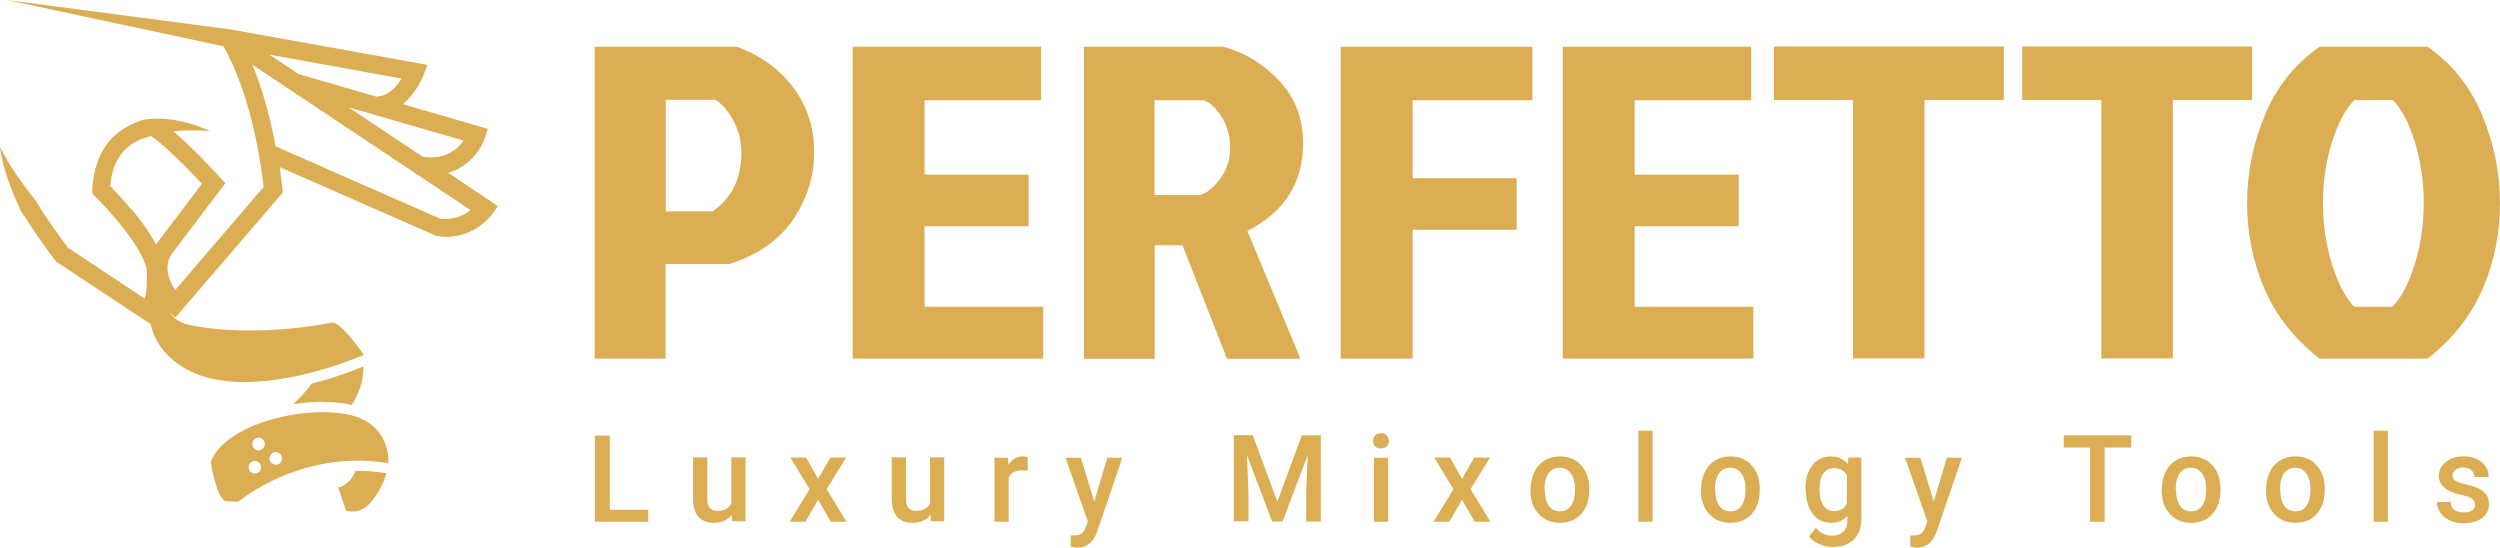<svg width="315" height="69" viewBox="0 0 315 69" fill="none" xmlns="http://www.w3.org/2000/svg">
<g clip-path="url(#clip0_336_3070)">
<path d="M74.936 45.182V5.885H92.864C95.866 7 98.234 8.73 99.969 11.044C101.704 13.359 102.586 16.065 102.586 19.16C102.586 22.256 101.677 25.101 99.887 27.723C98.069 30.344 95.398 32.185 91.873 33.273H83.859V45.182H74.936ZM83.886 12.606V26.635H89.78C92.203 24.962 93.415 22.479 93.415 19.216C93.415 17.822 93.085 16.511 92.451 15.284C91.818 14.057 91.047 13.164 90.165 12.578H83.886V12.606Z" fill="#DBAE53"/>
<path d="M107.433 45.182V5.885H131.172V12.634H116.493V22.005H129.602V28.504H116.493V38.656H131.447V45.182H107.433Z" fill="#DBAE53"/>
<path d="M136.542 5.885H154.14C156.922 6.666 159.29 8.116 161.245 10.236C163.201 12.355 164.192 14.949 164.192 18.017C164.192 23.037 161.851 26.719 157.17 29.089L163.862 45.21H154.608L148.99 30.902H145.493V45.21H136.57V5.885H136.542ZM145.465 12.606V24.571H151.166C151.909 24.432 152.736 23.79 153.644 22.647C154.553 21.503 154.994 20.165 154.994 18.631C154.994 17.097 154.608 15.758 153.837 14.586C153.066 13.415 152.295 12.774 151.551 12.634H145.465V12.606Z" fill="#DBAE53"/>
<path d="M168.929 45.182V5.885H193.081V12.634H177.99V22.451H191.098V28.95H177.99V45.182H168.929Z" fill="#DBAE53"/>
<path d="M196.909 45.182V5.885H220.649V12.634H205.97V22.005H219.079V28.504H205.97V38.656H220.924V45.182H196.909Z" fill="#DBAE53"/>
<path d="M233.51 12.606H223.513V5.857H252.485V12.606H242.488V45.154H233.482V12.606H233.51Z" fill="#DBAE53"/>
<path d="M264.795 12.606H254.798V5.857H283.77V12.606H273.773V45.154H264.768V12.606H264.795Z" fill="#DBAE53"/>
<path d="M305.857 5.885C308.941 8.004 311.227 10.877 312.742 14.475C314.229 18.073 315 21.754 315 25.575C315 29.396 314.284 32.966 312.824 36.369C311.365 39.771 309.051 42.7 305.884 45.182H292.252C289.085 42.7 286.772 39.771 285.312 36.369C283.853 32.966 283.136 29.368 283.136 25.575C283.136 21.782 283.88 18.073 285.395 14.475C286.882 10.877 289.195 8.032 292.28 5.885H305.912H305.857ZM296.659 38.656H301.423C302.524 37.568 303.461 35.811 304.232 33.356C305.003 30.902 305.389 28.308 305.389 25.575C305.389 22.842 305.003 20.276 304.26 17.85C303.516 15.423 302.58 13.694 301.478 12.606H296.659C295.557 13.694 294.621 15.451 293.849 17.85C293.078 20.276 292.693 22.842 292.693 25.575C292.693 28.308 293.078 30.902 293.849 33.356C294.621 35.811 295.557 37.568 296.659 38.656Z" fill="#DBAE53"/>
<path d="M76.808 64.231H81.683V65.737H74.963V54.888H76.836V64.231H76.808Z" fill="#DBAE53"/>
<path d="M92.176 64.928C91.653 65.541 90.909 65.876 89.945 65.876C89.091 65.876 88.43 65.625 87.99 65.095C87.549 64.593 87.329 63.84 87.329 62.864V57.621H89.119V62.836C89.119 63.868 89.532 64.37 90.386 64.37C91.24 64.37 91.845 64.063 92.148 63.422V57.621H93.938V65.681H92.258L92.203 64.9L92.176 64.928Z" fill="#DBAE53"/>
<path d="M103.109 60.298L104.624 57.648H106.606L104.155 61.637L106.662 65.737H104.679L103.081 62.975L101.484 65.737H99.501L102.007 61.637L99.584 57.648H101.567L103.054 60.298H103.109Z" fill="#DBAE53"/>
<path d="M117.209 64.928C116.686 65.541 115.942 65.876 114.979 65.876C114.125 65.876 113.464 65.625 113.023 65.095C112.583 64.593 112.362 63.84 112.362 62.864V57.621H114.152V62.836C114.152 63.868 114.565 64.37 115.419 64.37C116.273 64.37 116.879 64.063 117.182 63.422V57.621H118.972V65.681H117.292L117.237 64.9L117.209 64.928Z" fill="#DBAE53"/>
<path d="M129.465 59.322C129.217 59.294 128.996 59.266 128.749 59.266C127.922 59.266 127.372 59.573 127.096 60.215V65.737H125.306V57.677H127.014L127.069 58.569C127.509 57.872 128.088 57.509 128.859 57.509C129.107 57.509 129.327 57.537 129.492 57.621V59.322H129.465Z" fill="#DBAE53"/>
<path d="M137.892 63.143L139.517 57.677H141.417L138.25 66.964C137.754 68.331 136.928 69 135.771 69C135.523 69 135.22 68.944 134.918 68.861V67.466H135.248C135.689 67.466 136.047 67.41 136.267 67.243C136.487 67.076 136.68 66.797 136.818 66.406L137.066 65.709L134.257 57.677H136.184L137.864 63.143H137.892Z" fill="#DBAE53"/>
<path d="M157.858 54.859L160.943 63.199L164.027 54.859H166.423V65.709H164.578V62.139L164.771 57.342L161.604 65.709H160.282L157.115 57.342L157.307 62.111V65.681H155.462V54.831H157.886L157.858 54.859Z" fill="#DBAE53"/>
<path d="M173.005 55.557C173.005 55.278 173.088 55.055 173.253 54.859C173.418 54.664 173.666 54.581 173.996 54.581C174.327 54.581 174.575 54.664 174.74 54.859C174.905 55.055 175.015 55.278 175.015 55.557C175.015 55.836 174.933 56.059 174.74 56.226C174.575 56.421 174.299 56.505 173.996 56.505C173.693 56.505 173.418 56.421 173.253 56.226C173.088 56.059 173.005 55.808 173.005 55.557ZM174.905 65.737H173.115V57.676H174.905V65.737Z" fill="#DBAE53"/>
<path d="M184.241 60.298L185.756 57.648H187.739L185.288 61.637L187.794 65.737H185.811L184.214 62.975L182.616 65.737H180.634L183.14 61.637L180.716 57.648H182.699L184.186 60.298H184.241Z" fill="#DBAE53"/>
<path d="M192.861 61.609C192.861 60.828 193.027 60.103 193.329 59.462C193.632 58.82 194.073 58.346 194.624 58.011C195.175 57.677 195.836 57.509 196.552 57.509C197.626 57.509 198.507 57.844 199.168 58.569C199.829 59.266 200.214 60.187 200.242 61.358V61.776C200.242 62.585 200.104 63.282 199.801 63.924C199.498 64.538 199.058 65.04 198.507 65.374C197.956 65.709 197.295 65.876 196.552 65.876C195.422 65.876 194.514 65.486 193.853 64.733C193.164 63.98 192.834 62.976 192.834 61.693V61.609H192.861ZM194.651 61.776C194.651 62.613 194.817 63.255 195.147 63.729C195.478 64.203 195.946 64.426 196.552 64.426C197.158 64.426 197.626 64.203 197.956 63.701C198.287 63.227 198.452 62.529 198.452 61.609C198.452 60.8 198.287 60.159 197.929 59.657C197.571 59.183 197.102 58.932 196.524 58.932C195.946 58.932 195.478 59.155 195.12 59.629C194.789 60.103 194.596 60.8 194.596 61.721L194.651 61.776Z" fill="#DBAE53"/>
<path d="M208.228 65.737H206.438V54.274H208.228V65.737Z" fill="#DBAE53"/>
<path d="M214.342 61.609C214.342 60.828 214.507 60.103 214.81 59.462C215.113 58.82 215.554 58.346 216.105 58.011C216.656 57.677 217.317 57.509 218.033 57.509C219.107 57.509 219.988 57.844 220.649 58.569C221.31 59.266 221.695 60.187 221.723 61.358V61.776C221.723 62.585 221.585 63.282 221.282 63.924C220.979 64.538 220.539 65.04 219.988 65.374C219.437 65.709 218.776 65.876 218.033 65.876C216.903 65.876 215.995 65.486 215.334 64.733C214.645 63.98 214.315 62.976 214.315 61.693V61.609H214.342ZM216.132 61.776C216.132 62.613 216.298 63.255 216.628 63.729C216.959 64.203 217.427 64.426 218.033 64.426C218.638 64.426 219.107 64.203 219.437 63.701C219.768 63.227 219.933 62.529 219.933 61.609C219.933 60.8 219.768 60.159 219.41 59.657C219.052 59.183 218.583 58.932 218.005 58.932C217.427 58.932 216.959 59.155 216.601 59.629C216.27 60.103 216.077 60.8 216.077 61.721L216.132 61.776Z" fill="#DBAE53"/>
<path d="M227.479 61.637C227.479 60.382 227.782 59.378 228.36 58.625C228.938 57.872 229.709 57.509 230.673 57.509C231.582 57.509 232.298 57.816 232.821 58.458L232.904 57.649H234.529V65.486C234.529 66.546 234.198 67.382 233.565 67.996C232.904 68.609 232.05 68.916 230.921 68.916C230.343 68.916 229.765 68.805 229.214 68.554C228.663 68.303 228.222 67.996 227.947 67.578L228.801 66.49C229.351 67.159 230.04 67.494 230.839 67.494C231.444 67.494 231.913 67.327 232.243 67.02C232.574 66.685 232.766 66.211 232.766 65.57V65.012C232.243 65.597 231.555 65.876 230.701 65.876C229.765 65.876 228.993 65.514 228.415 64.761C227.837 64.008 227.534 62.976 227.534 61.637H227.479ZM229.269 61.776C229.269 62.585 229.434 63.227 229.765 63.701C230.095 64.175 230.536 64.398 231.114 64.398C231.83 64.398 232.381 64.091 232.711 63.45V59.908C232.381 59.294 231.83 58.987 231.114 58.987C230.536 58.987 230.067 59.211 229.737 59.685C229.407 60.159 229.241 60.856 229.241 61.776H229.269Z" fill="#DBAE53"/>
<path d="M243.672 63.143L245.297 57.677H247.197L244.03 66.964C243.534 68.331 242.708 69 241.552 69C241.304 69 241.001 68.944 240.698 68.861V67.466H241.028C241.469 67.466 241.827 67.41 242.047 67.243C242.268 67.076 242.46 66.797 242.598 66.406L242.846 65.709L240.037 57.677H241.965L243.645 63.143H243.672Z" fill="#DBAE53"/>
<path d="M268.513 56.394H265.181V65.737H263.336V56.394H260.031V54.86H268.541V56.394H268.513Z" fill="#DBAE53"/>
<path d="M272.396 61.609C272.396 60.828 272.561 60.103 272.864 59.462C273.167 58.82 273.608 58.346 274.158 58.011C274.709 57.677 275.37 57.509 276.086 57.509C277.16 57.509 278.042 57.844 278.703 58.569C279.363 59.266 279.722 60.187 279.777 61.358V61.776C279.777 62.585 279.639 63.282 279.336 63.924C279.033 64.538 278.592 65.04 278.042 65.374C277.491 65.709 276.83 65.876 276.086 65.876C274.957 65.876 274.048 65.486 273.387 64.733C272.699 63.98 272.368 62.976 272.368 61.693V61.609H272.396ZM274.186 61.776C274.186 62.613 274.351 63.255 274.682 63.729C275.012 64.203 275.48 64.426 276.086 64.426C276.692 64.426 277.16 64.203 277.491 63.701C277.821 63.227 277.987 62.529 277.987 61.609C277.987 60.8 277.821 60.159 277.463 59.657C277.105 59.183 276.637 58.932 276.059 58.932C275.48 58.932 275.012 59.155 274.654 59.629C274.324 60.103 274.131 60.8 274.131 61.721L274.186 61.776Z" fill="#DBAE53"/>
<path d="M285.532 61.609C285.532 60.828 285.698 60.103 286.001 59.462C286.304 58.82 286.744 58.346 287.295 58.011C287.846 57.677 288.507 57.509 289.223 57.509C290.297 57.509 291.178 57.844 291.839 58.569C292.5 59.266 292.886 60.187 292.913 61.358V61.776C292.913 62.585 292.775 63.282 292.472 63.924C292.17 64.538 291.729 65.04 291.178 65.374C290.627 65.709 289.966 65.876 289.223 65.876C288.094 65.876 287.185 65.486 286.524 64.733C285.835 63.98 285.505 62.976 285.505 61.693V61.609H285.532ZM287.323 61.776C287.323 62.613 287.488 63.255 287.818 63.729C288.149 64.203 288.617 64.426 289.223 64.426C289.829 64.426 290.297 64.203 290.627 63.701C290.958 63.227 291.123 62.529 291.123 61.609C291.123 60.8 290.958 60.159 290.6 59.657C290.242 59.183 289.774 58.932 289.195 58.932C288.617 58.932 288.149 59.155 287.791 59.629C287.46 60.103 287.267 60.8 287.267 61.721L287.323 61.776Z" fill="#DBAE53"/>
<path d="M300.872 65.737H299.082V54.274H300.872V65.737Z" fill="#DBAE53"/>
<path d="M311.833 63.533C311.833 63.199 311.695 62.976 311.447 62.808C311.172 62.641 310.759 62.502 310.153 62.362C309.547 62.223 309.024 62.055 308.638 61.86C307.757 61.414 307.289 60.8 307.289 59.964C307.289 59.266 307.592 58.681 308.17 58.206C308.748 57.732 309.492 57.509 310.373 57.509C311.337 57.509 312.108 57.732 312.687 58.234C313.265 58.709 313.568 59.322 313.568 60.103H311.778C311.778 59.768 311.64 59.462 311.392 59.239C311.144 59.015 310.786 58.904 310.373 58.904C309.988 58.904 309.657 58.987 309.409 59.183C309.162 59.378 309.024 59.601 309.024 59.936C309.024 60.215 309.134 60.438 309.382 60.577C309.602 60.745 310.07 60.884 310.786 61.051C311.475 61.219 312.053 61.386 312.439 61.609C312.852 61.832 313.127 62.083 313.32 62.39C313.513 62.697 313.623 63.059 313.623 63.506C313.623 64.231 313.32 64.817 312.742 65.263C312.163 65.709 311.365 65.932 310.401 65.932C309.74 65.932 309.162 65.82 308.666 65.57C308.143 65.346 307.757 65.012 307.482 64.593C307.206 64.175 307.041 63.729 307.041 63.255H308.776C308.776 63.673 308.969 64.008 309.244 64.231C309.52 64.454 309.933 64.566 310.428 64.566C310.924 64.566 311.255 64.482 311.502 64.287C311.75 64.119 311.86 63.868 311.86 63.589L311.833 63.533Z" fill="#DBAE53"/>
<path d="M45.083 59.35C45.083 59.35 44.89 59.35 44.78 59.35C44.559 59.88 44.257 60.41 43.843 60.745C42.687 61.693 42.577 61.33 42.577 61.33L43.596 64.343C43.596 64.343 45.083 64.872 46.405 63.617C47.231 62.809 48.25 61.219 48.691 59.629C47.506 59.434 46.294 59.322 45.083 59.322V59.35Z" fill="#DBAE53"/>
<path d="M40.649 50.648C41.778 50.648 42.825 50.732 43.761 50.9C43.954 50.927 44.119 50.983 44.312 51.039C45.606 49.059 45.826 47.218 45.799 46.158C45 46.493 42.494 47.525 39.272 48.334C38.666 49.198 37.757 50.147 36.959 50.927C38.198 50.732 39.465 50.621 40.649 50.621V50.648Z" fill="#DBAE53"/>
<path d="M41.971 40.636C41.971 40.636 41.916 40.636 41.888 40.636C38.611 41.278 35.003 41.64 31.561 41.64C28.779 41.64 26.108 41.417 23.877 40.943C20.379 40.19 21.453 37.512 21.453 37.512L20.214 35.56C16.799 40.469 20.903 44.513 20.903 44.513C23.409 47.246 27.072 48.139 30.817 48.139C38.17 48.139 45.854 44.708 45.854 44.708C45.854 44.708 43.045 40.664 41.943 40.664L41.971 40.636Z" fill="#DBAE53"/>
<path d="M43.596 52.182C42.687 52.015 41.695 51.931 40.649 51.931C35.031 51.931 28.035 54.274 26.548 58.206C26.548 58.206 27.182 62.474 28.366 63.143L30.018 63.227C30.018 63.227 36.132 58.039 45.083 58.039C46.322 58.039 47.589 58.151 48.938 58.374C48.938 58.374 49.406 53.242 43.623 52.182H43.596ZM31.974 59.657C31.561 59.573 31.258 59.183 31.34 58.736C31.423 58.29 31.808 58.011 32.249 58.095C32.662 58.178 32.965 58.569 32.883 59.015C32.8 59.434 32.414 59.74 31.974 59.657ZM32.442 56.728C32.029 56.645 31.726 56.254 31.808 55.808C31.891 55.389 32.277 55.083 32.717 55.166C33.158 55.25 33.433 55.641 33.351 56.087C33.268 56.505 32.883 56.812 32.442 56.728ZM34.617 58.541C34.204 58.457 33.901 58.067 33.984 57.621C34.067 57.175 34.452 56.896 34.893 56.979C35.306 57.063 35.609 57.453 35.526 57.9C35.444 58.346 35.058 58.625 34.617 58.541Z" fill="#DBAE53"/>
<path d="M56.374 21.81C59.156 21.029 60.643 18.77 61.111 17.348L61.469 16.232L50.783 13.136C52.463 11.714 53.317 9.594 53.372 9.455L53.868 8.172L29.055 3.709L0.854 0L28.146 5.829C28.999 7.251 32.001 12.997 33.213 23.567L22.059 36.564C21.343 35.42 20.545 33.524 21.646 31.99L28.394 23.093L27.76 22.396C27.044 21.587 24.18 18.519 21.839 16.539C21.839 16.539 21.894 16.539 21.922 16.539C23.409 16.372 24.924 16.372 26.466 16.539C25.061 15.842 23.547 15.395 21.949 15.116C21.151 15.005 20.324 14.921 19.498 14.949C19.498 14.949 19.498 14.949 19.471 14.949C19.058 14.949 18.672 15.005 18.259 15.061C17.846 15.116 17.433 15.312 17.02 15.479C16.221 15.814 15.422 16.26 14.734 16.818C14.045 17.403 13.44 18.101 12.999 18.882C12.09 20.443 11.732 22.173 11.622 23.846V24.348L11.952 24.711C12.944 25.715 13.935 26.802 14.871 27.918C15.78 29.034 16.662 30.177 17.378 31.376C17.736 31.962 18.039 32.576 18.259 33.189C18.369 33.496 18.452 33.775 18.479 34.026C18.479 34.137 18.507 34.333 18.507 34.5C18.507 34.667 18.507 34.835 18.507 35.002C18.507 35.699 18.507 36.369 18.369 37.01C18.341 37.205 18.287 37.428 18.231 37.624L8.592 31.237C7.849 30.261 7.133 29.257 6.417 28.253C6.059 27.723 5.701 27.193 5.343 26.635C4.957 26.105 4.709 25.491 4.296 25.017C3.47 24.013 2.726 22.953 1.983 21.894C1.267 20.806 0.551 19.69 0.028 18.491C0.138 19.83 0.496 21.141 0.936 22.424C1.349 23.706 1.9 24.962 2.451 26.189C2.699 26.83 3.167 27.332 3.498 27.89C3.856 28.448 4.241 29.006 4.599 29.564C5.37 30.651 6.114 31.739 6.94 32.799L7.05 32.938L7.215 33.05L18.121 40.273L19.03 40.859L19.636 39.994C19.774 39.799 19.801 39.743 19.884 39.604C19.939 39.492 19.994 39.381 20.049 39.269C20.132 39.046 20.214 38.851 20.297 38.628C20.352 38.46 20.407 38.293 20.462 38.098C20.848 38.684 21.178 39.046 21.233 39.102L22.087 40.022L35.636 24.264L35.581 23.762C35.471 22.814 35.361 21.922 35.251 21.057L54.859 29.675L54.997 29.731H55.135C55.52 29.814 55.906 29.842 56.264 29.842C59.982 29.842 61.965 27.026 62.075 26.914L62.736 25.966L56.484 21.782L56.374 21.81ZM16.552 26.412C15.698 25.38 14.816 24.404 13.88 23.428C14.018 22.173 14.293 20.973 14.899 19.969C15.56 18.854 16.552 18.017 17.818 17.515C18.121 17.403 18.452 17.348 18.782 17.208C18.837 17.208 18.92 17.152 18.975 17.125C20.242 17.85 23.271 20.806 25.447 23.149L19.829 30.567C19.829 30.567 19.718 30.763 19.663 30.846C19.526 30.595 19.416 30.372 19.278 30.121C18.479 28.755 17.543 27.527 16.579 26.356L16.552 26.412ZM53.262 19.746L43.926 13.527L58.412 17.71C57.696 18.77 56.154 20.165 53.262 19.746ZM47.561 12.132V12.216L37.647 9.343L33.957 6.889L50.591 9.901C49.957 10.905 48.911 12.132 47.561 12.132ZM55.52 27.583L34.728 18.435C33.874 13.889 32.772 10.487 31.781 8.144L59.293 26.468C58.522 27.081 57.255 27.751 55.493 27.555L55.52 27.583Z" fill="#DBAE53"/>
</g>
<defs>
<clipPath id="clip0_336_3070">
<rect width="315" height="69" fill="white"/>
</clipPath>
</defs>
</svg>
